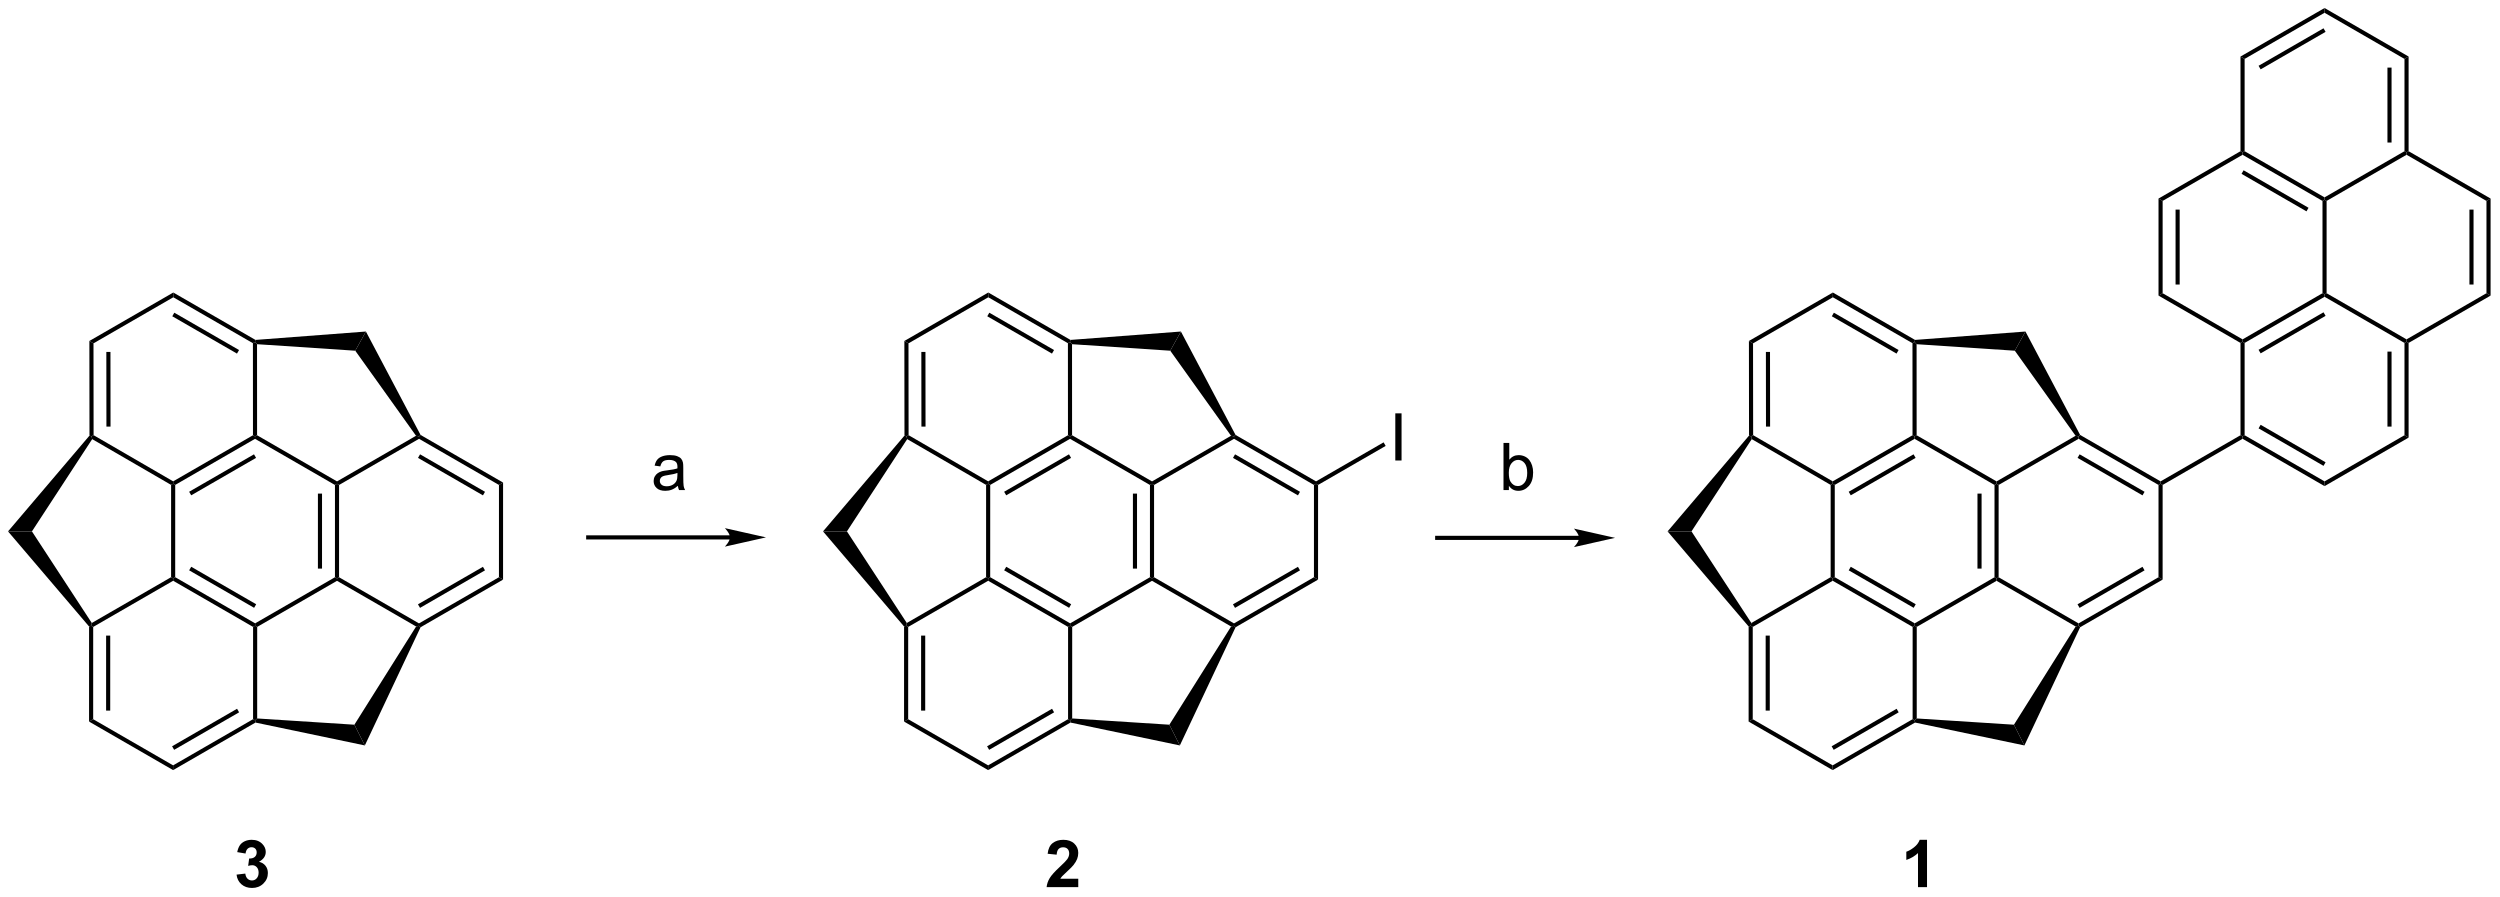 <?xml version="1.0" encoding="UTF-8"?>
<!DOCTYPE svg PUBLIC '-//W3C//DTD SVG 1.0//EN'
          'http://www.w3.org/TR/2001/REC-SVG-20010904/DTD/svg10.dtd'>
<svg stroke-dasharray="none" shape-rendering="auto" xmlns="http://www.w3.org/2000/svg" font-family="'Dialog'" text-rendering="auto" width="833" fill-opacity="1" color-interpolation="auto" color-rendering="auto" preserveAspectRatio="xMidYMid meet" font-size="12px" viewBox="0 0 833 299" fill="black" xmlns:xlink="http://www.w3.org/1999/xlink" stroke="black" image-rendering="auto" stroke-miterlimit="10" stroke-linecap="square" stroke-linejoin="miter" font-style="normal" stroke-width="1" height="299" stroke-dashoffset="0" font-weight="normal" stroke-opacity="1"
><!--Generated by the Batik Graphics2D SVG Generator--><defs id="genericDefs"
  /><g
  ><defs id="defs1"
    ><clipPath clipPathUnits="userSpaceOnUse" id="clipPath1"
      ><path d="M0.703 0.646 L312.892 0.646 L312.892 112.592 L0.703 112.592 L0.703 0.646 Z"
      /></clipPath
      ><clipPath clipPathUnits="userSpaceOnUse" id="clipPath2"
      ><path d="M116.07 71.238 L116.07 180.071 L419.578 180.071 L419.578 71.238 Z"
      /></clipPath
    ></defs
    ><g transform="scale(2.667,2.667) translate(-0.703,-0.646) matrix(1.029,0,0,1.029,-118.686,-72.629)"
    ><path d="M307.742 136.263 L290.519 136.263 L290.269 136.263 L290.269 136.763 L290.519 136.763 L307.742 136.763 L307.992 136.763 L307.992 136.263 L307.742 136.263 ZM312.117 136.513 L307.117 135.389 C307.117 135.389 307.742 136.021 307.742 136.513 C307.742 137.005 307.117 137.638 307.117 137.638 Z" stroke="none" clip-path="url(#clipPath2)"
    /></g
    ><g transform="matrix(2.743,0,0,2.743,-318.373,-195.4)"
    ><path d="M299.356 130.763 L298.702 130.763 L298.702 125.037 L299.405 125.037 L299.405 127.078 Q299.851 126.521 300.543 126.521 Q300.926 126.521 301.267 126.675 Q301.608 126.828 301.83 127.11 Q302.051 127.388 302.176 127.784 Q302.301 128.177 302.301 128.625 Q302.301 129.693 301.772 130.276 Q301.246 130.857 300.507 130.857 Q299.772 130.857 299.356 130.243 L299.356 130.763 ZM299.348 128.656 Q299.348 129.404 299.551 129.735 Q299.882 130.279 300.449 130.279 Q300.91 130.279 301.246 129.878 Q301.582 129.477 301.582 128.685 Q301.582 127.873 301.259 127.487 Q300.936 127.099 300.481 127.099 Q300.02 127.099 299.684 127.5 Q299.348 127.899 299.348 128.656 Z" stroke="none" clip-path="url(#clipPath2)"
    /></g
    ><g transform="matrix(2.743,0,0,2.743,-318.373,-195.4)"
    ><path d="M348.387 124.109 L348.637 124.253 L348.637 124.542 L338.942 130.139 L338.692 129.994 L338.692 129.706 ZM348.512 126.423 L340.634 130.971 L340.884 131.404 L348.762 126.856 Z" stroke="none" clip-path="url(#clipPath2)"
    /></g
    ><g transform="matrix(2.743,0,0,2.743,-318.373,-195.4)"
    ><path d="M338.442 130.138 L338.692 129.994 L338.942 130.139 L338.941 141.35 L338.691 141.494 L338.441 141.35 Z" stroke="none" clip-path="url(#clipPath2)"
    /></g
    ><g transform="matrix(2.743,0,0,2.743,-318.373,-195.4)"
    ><path d="M338.691 141.783 L338.691 141.494 L338.941 141.35 L348.651 146.954 L348.651 147.243 L348.401 147.387 ZM340.636 140.516 L348.526 145.069 L348.776 144.636 L340.886 140.083 Z" stroke="none" clip-path="url(#clipPath2)"
    /></g
    ><g transform="matrix(2.743,0,0,2.743,-318.373,-195.4)"
    ><path d="M348.901 147.387 L348.651 147.243 L348.651 146.954 L358.345 141.357 L358.595 141.501 L358.595 141.79 Z" stroke="none" clip-path="url(#clipPath2)"
    /></g
    ><g transform="matrix(2.743,0,0,2.743,-318.373,-195.4)"
    ><path d="M358.845 141.357 L358.595 141.501 L358.345 141.357 L358.347 130.146 L358.597 130.001 L358.847 130.146 ZM356.775 140.306 L356.777 131.197 L356.277 131.197 L356.275 140.306 Z" stroke="none" clip-path="url(#clipPath2)"
    /></g
    ><g transform="matrix(2.743,0,0,2.743,-318.373,-195.4)"
    ><path d="M348.637 124.542 L348.637 124.253 L348.887 124.109 L358.597 129.713 L358.597 130.001 L358.347 130.146 Z" stroke="none" clip-path="url(#clipPath2)"
    /></g
    ><g transform="matrix(2.743,0,0,2.743,-318.373,-195.4)"
    ><path d="M348.887 124.109 L348.637 124.253 L348.387 124.109 L348.381 112.925 L348.631 112.781 L348.881 113.047 Z" stroke="none" clip-path="url(#clipPath2)"
    /></g
    ><g transform="matrix(2.743,0,0,2.743,-318.373,-195.4)"
    ><path d="M348.69 112.526 L348.631 112.781 L348.381 112.925 L338.709 107.346 L338.709 106.769 ZM346.695 113.755 L338.834 109.221 L338.584 109.654 L346.445 114.189 Z" stroke="none" clip-path="url(#clipPath2)"
    /></g
    ><g transform="matrix(2.743,0,0,2.743,-318.373,-195.4)"
    ><path d="M338.709 106.769 L338.709 107.346 L329.014 112.943 L328.514 112.654 Z" stroke="none" clip-path="url(#clipPath2)"
    /></g
    ><g transform="matrix(2.743,0,0,2.743,-318.373,-195.4)"
    ><path d="M328.514 112.654 L329.014 112.943 L329.027 124.099 L328.777 124.243 L328.527 124.152 ZM330.576 113.987 L330.586 123.056 L331.086 123.055 L331.076 113.987 Z" stroke="none" clip-path="url(#clipPath2)"
    /></g
    ><g transform="matrix(2.743,0,0,2.743,-318.373,-195.4)"
    ><path d="M338.692 129.706 L338.692 129.994 L338.442 130.138 L328.857 124.578 L328.777 124.243 L329.027 124.099 Z" stroke="none" clip-path="url(#clipPath2)"
    /></g
    ><g transform="matrix(2.743,0,0,2.743,-318.373,-195.4)"
    ><path d="M358.595 141.79 L358.595 141.501 L358.845 141.357 L368.555 146.961 L368.555 147.25 L368.206 147.337 Z" stroke="none" clip-path="url(#clipPath2)"
    /></g
    ><g transform="matrix(2.743,0,0,2.743,-318.373,-195.4)"
    ><path d="M368.747 147.428 L368.555 147.25 L368.555 146.961 L378.267 141.354 L378.767 141.643 ZM368.68 145.076 L376.572 140.519 L376.322 140.087 L368.43 144.643 Z" stroke="none" clip-path="url(#clipPath2)"
    /></g
    ><g transform="matrix(2.743,0,0,2.743,-318.373,-195.4)"
    ><path d="M378.767 141.643 L378.267 141.354 L378.269 130.143 L378.519 129.999 L378.769 130.143 Z" stroke="none" clip-path="url(#clipPath2)"
    /></g
    ><g transform="matrix(2.743,0,0,2.743,-318.373,-195.4)"
    ><path d="M378.519 129.71 L378.519 129.999 L378.269 130.143 L368.559 124.539 L368.559 124.25 L368.745 124.069 ZM376.574 130.977 L368.684 126.424 L368.434 126.857 L376.324 131.41 Z" stroke="none" clip-path="url(#clipPath2)"
    /></g
    ><g transform="matrix(2.743,0,0,2.743,-318.373,-195.4)"
    ><path d="M358.847 130.146 L358.597 130.001 L358.597 129.713 L368.196 124.171 L368.559 124.25 L368.559 124.539 Z" stroke="none" clip-path="url(#clipPath2)"
    /></g
    ><g transform="matrix(2.743,0,0,2.743,-318.373,-195.4)"
    ><path d="M338.441 141.35 L338.691 141.494 L338.691 141.783 L328.979 147.39 L328.729 147.246 L328.808 146.911 Z" stroke="none" clip-path="url(#clipPath2)"
    /></g
    ><g transform="matrix(2.743,0,0,2.743,-318.373,-195.4)"
    ><path d="M328.479 147.337 L328.729 147.246 L328.979 147.39 L328.977 158.601 L328.477 158.89 ZM330.548 148.441 L330.547 157.551 L331.047 157.551 L331.048 148.441 Z" stroke="none" clip-path="url(#clipPath2)"
    /></g
    ><g transform="matrix(2.743,0,0,2.743,-318.373,-195.4)"
    ><path d="M328.477 158.89 L328.977 158.601 L338.687 164.206 L338.687 164.783 Z" stroke="none" clip-path="url(#clipPath2)"
    /></g
    ><g transform="matrix(2.743,0,0,2.743,-318.373,-195.4)"
    ><path d="M338.687 164.783 L338.687 164.206 L348.399 158.599 L348.649 158.743 L348.692 159.007 ZM338.812 162.32 L346.704 157.764 L346.454 157.331 L338.562 161.887 Z" stroke="none" clip-path="url(#clipPath2)"
    /></g
    ><g transform="matrix(2.743,0,0,2.743,-318.373,-195.4)"
    ><path d="M348.401 147.387 L348.651 147.243 L348.901 147.387 L348.899 158.509 L348.649 158.743 L348.399 158.599 Z" stroke="none" clip-path="url(#clipPath2)"
    /></g
    ><g transform="matrix(2.743,0,0,2.743,-318.373,-195.4)"
    ><path d="M368.206 147.337 L368.555 147.25 L368.747 147.428 L361.977 161.787 L360.705 159.268 Z" stroke="none" clip-path="url(#clipPath2)"
    /></g
    ><g transform="matrix(2.743,0,0,2.743,-318.373,-195.4)"
    ><path d="M348.692 159.007 L348.649 158.743 L348.899 158.509 L360.705 159.268 L361.977 161.787 Z" stroke="none" clip-path="url(#clipPath2)"
    /></g
    ><g transform="matrix(2.743,0,0,2.743,-318.373,-195.4)"
    ><path d="M368.745 124.069 L368.559 124.25 L368.196 124.171 L360.814 113.838 L362.106 111.508 Z" stroke="none" clip-path="url(#clipPath2)"
    /></g
    ><g transform="matrix(2.743,0,0,2.743,-318.373,-195.4)"
    ><path d="M348.881 113.047 L348.631 112.781 L348.69 112.526 L362.106 111.508 L360.814 113.838 Z" stroke="none" clip-path="url(#clipPath2)"
    /></g
    ><g transform="matrix(2.743,0,0,2.743,-318.373,-195.4)"
    ><path d="M328.527 124.152 L328.777 124.243 L328.857 124.578 L321.536 135.785 L318.633 135.786 Z" stroke="none" clip-path="url(#clipPath2)"
    /></g
    ><g transform="matrix(2.743,0,0,2.743,-318.373,-195.4)"
    ><path d="M328.808 146.911 L328.729 147.246 L328.479 147.337 L318.633 135.786 L321.536 135.785 Z" stroke="none" clip-path="url(#clipPath2)"
    /></g
    ><g transform="matrix(2.743,0,0,2.743,-318.373,-195.4)"
    ><path d="M245.796 124.109 L246.046 124.253 L246.046 124.542 L236.352 130.139 L236.102 129.994 L236.102 129.706 ZM245.921 126.423 L238.043 130.971 L238.293 131.404 L246.171 126.856 Z" stroke="none" clip-path="url(#clipPath2)"
    /></g
    ><g transform="matrix(2.743,0,0,2.743,-318.373,-195.4)"
    ><path d="M235.852 130.138 L236.102 129.994 L236.352 130.139 L236.35 141.35 L236.1 141.494 L235.85 141.35 Z" stroke="none" clip-path="url(#clipPath2)"
    /></g
    ><g transform="matrix(2.743,0,0,2.743,-318.373,-195.4)"
    ><path d="M236.1 141.783 L236.1 141.494 L236.35 141.35 L246.06 146.954 L246.06 147.243 L245.81 147.387 ZM238.045 140.516 L245.935 145.069 L246.185 144.636 L238.295 140.083 Z" stroke="none" clip-path="url(#clipPath2)"
    /></g
    ><g transform="matrix(2.743,0,0,2.743,-318.373,-195.4)"
    ><path d="M246.31 147.387 L246.06 147.243 L246.06 146.954 L255.754 141.357 L256.004 141.501 L256.004 141.79 Z" stroke="none" clip-path="url(#clipPath2)"
    /></g
    ><g transform="matrix(2.743,0,0,2.743,-318.373,-195.4)"
    ><path d="M256.254 141.357 L256.004 141.501 L255.754 141.357 L255.756 130.146 L256.006 130.001 L256.256 130.146 ZM254.185 140.306 L254.186 131.197 L253.686 131.197 L253.685 140.306 Z" stroke="none" clip-path="url(#clipPath2)"
    /></g
    ><g transform="matrix(2.743,0,0,2.743,-318.373,-195.4)"
    ><path d="M246.046 124.542 L246.046 124.253 L246.296 124.109 L256.006 129.713 L256.006 130.001 L255.756 130.146 Z" stroke="none" clip-path="url(#clipPath2)"
    /></g
    ><g transform="matrix(2.743,0,0,2.743,-318.373,-195.4)"
    ><path d="M246.296 124.109 L246.046 124.253 L245.796 124.109 L245.79 112.925 L246.04 112.781 L246.29 113.047 Z" stroke="none" clip-path="url(#clipPath2)"
    /></g
    ><g transform="matrix(2.743,0,0,2.743,-318.373,-195.4)"
    ><path d="M246.099 112.526 L246.04 112.781 L245.79 112.925 L236.118 107.346 L236.118 106.769 ZM244.104 113.755 L236.243 109.221 L235.994 109.654 L243.854 114.189 Z" stroke="none" clip-path="url(#clipPath2)"
    /></g
    ><g transform="matrix(2.743,0,0,2.743,-318.373,-195.4)"
    ><path d="M236.118 106.769 L236.118 107.346 L226.424 112.943 L225.923 112.654 Z" stroke="none" clip-path="url(#clipPath2)"
    /></g
    ><g transform="matrix(2.743,0,0,2.743,-318.373,-195.4)"
    ><path d="M225.923 112.654 L226.424 112.943 L226.437 124.099 L226.187 124.243 L225.937 124.152 ZM227.985 113.987 L227.995 123.056 L228.495 123.055 L228.485 113.987 Z" stroke="none" clip-path="url(#clipPath2)"
    /></g
    ><g transform="matrix(2.743,0,0,2.743,-318.373,-195.4)"
    ><path d="M236.102 129.706 L236.102 129.994 L235.852 130.138 L226.266 124.578 L226.187 124.243 L226.437 124.099 Z" stroke="none" clip-path="url(#clipPath2)"
    /></g
    ><g transform="matrix(2.743,0,0,2.743,-318.373,-195.4)"
    ><path d="M256.004 141.79 L256.004 141.501 L256.254 141.357 L265.964 146.961 L265.964 147.25 L265.615 147.337 Z" stroke="none" clip-path="url(#clipPath2)"
    /></g
    ><g transform="matrix(2.743,0,0,2.743,-318.373,-195.4)"
    ><path d="M266.157 147.428 L265.964 147.25 L265.964 146.961 L275.676 141.354 L276.176 141.643 ZM266.089 145.076 L273.981 140.519 L273.731 140.087 L265.839 144.643 Z" stroke="none" clip-path="url(#clipPath2)"
    /></g
    ><g transform="matrix(2.743,0,0,2.743,-318.373,-195.4)"
    ><path d="M276.176 141.643 L275.676 141.354 L275.678 130.143 L275.928 129.999 L276.178 130.143 Z" stroke="none" clip-path="url(#clipPath2)"
    /></g
    ><g transform="matrix(2.743,0,0,2.743,-318.373,-195.4)"
    ><path d="M275.928 129.71 L275.928 129.999 L275.678 130.143 L265.968 124.539 L265.968 124.25 L266.154 124.069 ZM273.983 130.977 L266.093 126.424 L265.843 126.857 L273.733 131.41 Z" stroke="none" clip-path="url(#clipPath2)"
    /></g
    ><g transform="matrix(2.743,0,0,2.743,-318.373,-195.4)"
    ><path d="M256.256 130.146 L256.006 130.001 L256.006 129.713 L265.605 124.171 L265.968 124.25 L265.968 124.539 Z" stroke="none" clip-path="url(#clipPath2)"
    /></g
    ><g transform="matrix(2.743,0,0,2.743,-318.373,-195.4)"
    ><path d="M235.85 141.35 L236.1 141.494 L236.1 141.783 L226.388 147.39 L226.138 147.246 L226.217 146.911 Z" stroke="none" clip-path="url(#clipPath2)"
    /></g
    ><g transform="matrix(2.743,0,0,2.743,-318.373,-195.4)"
    ><path d="M225.888 147.337 L226.138 147.246 L226.388 147.39 L226.386 158.601 L225.886 158.89 ZM227.958 148.441 L227.956 157.551 L228.456 157.551 L228.458 148.441 Z" stroke="none" clip-path="url(#clipPath2)"
    /></g
    ><g transform="matrix(2.743,0,0,2.743,-318.373,-195.4)"
    ><path d="M225.886 158.89 L226.386 158.601 L236.096 164.206 L236.096 164.783 Z" stroke="none" clip-path="url(#clipPath2)"
    /></g
    ><g transform="matrix(2.743,0,0,2.743,-318.373,-195.4)"
    ><path d="M236.096 164.783 L236.096 164.206 L245.808 158.599 L246.058 158.743 L246.101 159.007 ZM236.221 162.32 L244.113 157.764 L243.863 157.331 L235.971 161.887 Z" stroke="none" clip-path="url(#clipPath2)"
    /></g
    ><g transform="matrix(2.743,0,0,2.743,-318.373,-195.4)"
    ><path d="M245.81 147.387 L246.06 147.243 L246.31 147.387 L246.308 158.509 L246.058 158.743 L245.808 158.599 Z" stroke="none" clip-path="url(#clipPath2)"
    /></g
    ><g transform="matrix(2.743,0,0,2.743,-318.373,-195.4)"
    ><path d="M265.615 147.337 L265.964 147.25 L266.157 147.428 L259.387 161.787 L258.115 159.268 Z" stroke="none" clip-path="url(#clipPath2)"
    /></g
    ><g transform="matrix(2.743,0,0,2.743,-318.373,-195.4)"
    ><path d="M246.101 159.007 L246.058 158.743 L246.308 158.509 L258.115 159.268 L259.387 161.787 Z" stroke="none" clip-path="url(#clipPath2)"
    /></g
    ><g transform="matrix(2.743,0,0,2.743,-318.373,-195.4)"
    ><path d="M266.154 124.069 L265.968 124.25 L265.605 124.171 L258.223 113.838 L259.516 111.508 Z" stroke="none" clip-path="url(#clipPath2)"
    /></g
    ><g transform="matrix(2.743,0,0,2.743,-318.373,-195.4)"
    ><path d="M246.29 113.047 L246.04 112.781 L246.099 112.526 L259.516 111.508 L258.223 113.838 Z" stroke="none" clip-path="url(#clipPath2)"
    /></g
    ><g transform="matrix(2.743,0,0,2.743,-318.373,-195.4)"
    ><path d="M225.937 124.152 L226.187 124.243 L226.266 124.578 L218.946 135.785 L216.042 135.786 Z" stroke="none" clip-path="url(#clipPath2)"
    /></g
    ><g transform="matrix(2.743,0,0,2.743,-318.373,-195.4)"
    ><path d="M226.217 146.911 L226.138 147.246 L225.888 147.337 L216.042 135.786 L218.946 135.785 Z" stroke="none" clip-path="url(#clipPath2)"
    /></g
    ><g transform="matrix(2.743,0,0,2.743,-318.373,-195.4)"
    ><path d="M285.56 127.174 L285.56 121.447 L286.318 121.447 L286.318 127.174 L285.56 127.174 Z" stroke="none" clip-path="url(#clipPath2)"
    /></g
    ><g transform="matrix(2.743,0,0,2.743,-318.373,-195.4)"
    ><path d="M276.178 130.143 L275.928 129.999 L275.928 129.71 L284.137 124.97 L284.387 125.403 Z" stroke="none" clip-path="url(#clipPath2)"
    /></g
    ><g transform="matrix(2.743,0,0,2.743,-318.373,-195.4)"
    ><path d="M378.769 130.143 L378.519 129.999 L378.519 129.71 L388.228 124.104 L388.478 124.249 L388.478 124.537 Z" stroke="none" clip-path="url(#clipPath2)"
    /></g
    ><g transform="matrix(2.743,0,0,2.743,-318.373,-195.4)"
    ><path d="M388.478 124.537 L388.478 124.249 L388.728 124.104 L398.437 129.71 L398.437 130.287 ZM390.423 123.27 L398.312 127.825 L398.562 127.392 L390.673 122.837 Z" stroke="none" clip-path="url(#clipPath2)"
    /></g
    ><g transform="matrix(2.743,0,0,2.743,-318.373,-195.4)"
    ><path d="M398.437 130.287 L398.437 129.71 L408.147 124.104 L408.647 124.393 Z" stroke="none" clip-path="url(#clipPath2)"
    /></g
    ><g transform="matrix(2.743,0,0,2.743,-318.373,-195.4)"
    ><path d="M408.647 124.393 L408.147 124.104 L408.147 112.893 L408.397 112.749 L408.647 112.893 ZM406.577 123.053 L406.577 113.944 L406.077 113.944 L406.077 123.053 Z" stroke="none" clip-path="url(#clipPath2)"
    /></g
    ><g transform="matrix(2.743,0,0,2.743,-318.373,-195.4)"
    ><path d="M408.397 112.46 L408.397 112.749 L408.147 112.893 L398.437 107.287 L398.437 106.999 L398.687 106.854 Z" stroke="none" clip-path="url(#clipPath2)"
    /></g
    ><g transform="matrix(2.743,0,0,2.743,-318.373,-195.4)"
    ><path d="M398.187 106.854 L398.437 106.999 L398.437 107.287 L388.728 112.893 L388.478 112.749 L388.478 112.46 ZM398.312 109.172 L390.423 113.727 L390.673 114.16 L398.562 109.605 Z" stroke="none" clip-path="url(#clipPath2)"
    /></g
    ><g transform="matrix(2.743,0,0,2.743,-318.373,-195.4)"
    ><path d="M388.228 112.893 L388.478 112.749 L388.728 112.893 L388.728 124.104 L388.478 124.249 L388.228 124.104 Z" stroke="none" clip-path="url(#clipPath2)"
    /></g
    ><g transform="matrix(2.743,0,0,2.743,-318.373,-195.4)"
    ><path d="M398.687 106.854 L398.437 106.999 L398.187 106.854 L398.187 95.643 L398.437 95.499 L398.687 95.643 Z" stroke="none" clip-path="url(#clipPath2)"
    /></g
    ><g transform="matrix(2.743,0,0,2.743,-318.373,-195.4)"
    ><path d="M398.437 95.21 L398.437 95.499 L398.187 95.643 L388.478 90.037 L388.478 89.749 L388.728 89.604 ZM396.492 96.477 L388.603 91.922 L388.353 92.355 L396.242 96.91 Z" stroke="none" clip-path="url(#clipPath2)"
    /></g
    ><g transform="matrix(2.743,0,0,2.743,-318.373,-195.4)"
    ><path d="M388.228 89.604 L388.478 89.749 L388.478 90.037 L378.769 95.643 L378.269 95.354 Z" stroke="none" clip-path="url(#clipPath2)"
    /></g
    ><g transform="matrix(2.743,0,0,2.743,-318.373,-195.4)"
    ><path d="M378.269 95.354 L378.769 95.643 L378.769 106.854 L378.269 107.143 ZM380.339 96.694 L380.339 105.803 L380.839 105.803 L380.839 96.694 Z" stroke="none" clip-path="url(#clipPath2)"
    /></g
    ><g transform="matrix(2.743,0,0,2.743,-318.373,-195.4)"
    ><path d="M378.269 107.143 L378.769 106.854 L388.478 112.46 L388.478 112.749 L388.228 112.893 Z" stroke="none" clip-path="url(#clipPath2)"
    /></g
    ><g transform="matrix(2.743,0,0,2.743,-318.373,-195.4)"
    ><path d="M408.647 112.893 L408.397 112.749 L408.397 112.46 L418.106 106.854 L418.606 107.143 Z" stroke="none" clip-path="url(#clipPath2)"
    /></g
    ><g transform="matrix(2.743,0,0,2.743,-318.373,-195.4)"
    ><path d="M418.606 107.143 L418.106 106.854 L418.106 95.643 L418.606 95.354 ZM416.536 105.803 L416.536 96.694 L416.036 96.694 L416.036 105.803 Z" stroke="none" clip-path="url(#clipPath2)"
    /></g
    ><g transform="matrix(2.743,0,0,2.743,-318.373,-195.4)"
    ><path d="M418.606 95.354 L418.106 95.643 L408.397 90.037 L408.397 89.749 L408.647 89.604 Z" stroke="none" clip-path="url(#clipPath2)"
    /></g
    ><g transform="matrix(2.743,0,0,2.743,-318.373,-195.4)"
    ><path d="M408.147 89.604 L408.397 89.749 L408.397 90.037 L398.687 95.643 L398.437 95.499 L398.437 95.21 Z" stroke="none" clip-path="url(#clipPath2)"
    /></g
    ><g transform="matrix(2.743,0,0,2.743,-318.373,-195.4)"
    ><path d="M408.647 89.604 L408.397 89.749 L408.147 89.604 L408.147 78.393 L408.647 78.104 ZM406.577 88.553 L406.577 79.444 L406.077 79.444 L406.077 88.553 Z" stroke="none" clip-path="url(#clipPath2)"
    /></g
    ><g transform="matrix(2.743,0,0,2.743,-318.373,-195.4)"
    ><path d="M408.647 78.104 L408.147 78.393 L398.437 72.787 L398.437 72.21 Z" stroke="none" clip-path="url(#clipPath2)"
    /></g
    ><g transform="matrix(2.743,0,0,2.743,-318.373,-195.4)"
    ><path d="M398.437 72.21 L398.437 72.787 L388.728 78.393 L388.228 78.104 ZM398.312 74.672 L390.423 79.227 L390.673 79.66 L398.562 75.105 Z" stroke="none" clip-path="url(#clipPath2)"
    /></g
    ><g transform="matrix(2.743,0,0,2.743,-318.373,-195.4)"
    ><path d="M388.228 78.104 L388.728 78.393 L388.728 89.604 L388.478 89.749 L388.228 89.604 Z" stroke="none" clip-path="url(#clipPath2)"
    /></g
    ><g transform="matrix(2.743,0,0,2.743,-318.373,-195.4)"
    ><path d="M204.742 136.263 L187.519 136.263 L187.269 136.263 L187.269 136.763 L187.519 136.763 L204.742 136.763 L204.992 136.763 L204.992 136.263 L204.742 136.263 ZM209.117 136.513 L204.117 135.389 C204.117 135.389 204.742 136.021 204.742 136.513 C204.742 137.005 204.117 137.638 204.117 137.638 Z" stroke="none" clip-path="url(#clipPath2)"
    /></g
    ><g transform="matrix(2.743,0,0,2.743,-318.373,-195.4)"
    ><path d="M198.413 130.25 Q198.022 130.584 197.66 130.722 Q197.301 130.857 196.887 130.857 Q196.202 130.857 195.835 130.524 Q195.468 130.188 195.468 129.67 Q195.468 129.365 195.606 129.112 Q195.746 128.86 195.97 128.709 Q196.194 128.555 196.476 128.477 Q196.684 128.422 197.101 128.373 Q197.952 128.271 198.356 128.131 Q198.358 127.985 198.358 127.946 Q198.358 127.516 198.16 127.341 Q197.889 127.102 197.358 127.102 Q196.863 127.102 196.626 127.276 Q196.389 127.451 196.278 127.891 L195.59 127.797 Q195.684 127.357 195.897 127.086 Q196.113 126.813 196.52 126.667 Q196.926 126.521 197.46 126.521 Q197.991 126.521 198.322 126.646 Q198.655 126.771 198.811 126.961 Q198.968 127.149 199.03 127.438 Q199.067 127.618 199.067 128.086 L199.067 129.024 Q199.067 130.006 199.111 130.266 Q199.155 130.524 199.288 130.763 L198.554 130.763 Q198.444 130.545 198.413 130.25 ZM198.356 128.68 Q197.973 128.836 197.207 128.946 Q196.772 129.008 196.593 129.086 Q196.413 129.164 196.314 129.315 Q196.218 129.466 196.218 129.649 Q196.218 129.93 196.431 130.118 Q196.645 130.305 197.054 130.305 Q197.46 130.305 197.775 130.128 Q198.093 129.951 198.241 129.641 Q198.356 129.404 198.356 128.938 L198.356 128.68 Z" stroke="none" clip-path="url(#clipPath2)"
    /></g
    ><g transform="matrix(2.743,0,0,2.743,-318.373,-195.4)"
    ><path d="M350.148 179 L349.052 179 L349.052 174.862 Q348.45 175.424 347.633 175.695 L347.633 174.698 Q348.062 174.557 348.565 174.167 Q349.07 173.773 349.258 173.25 L350.148 173.25 L350.148 179 Z" stroke="none" clip-path="url(#clipPath2)"
    /></g
    ><g transform="matrix(2.743,0,0,2.743,-318.373,-195.4)"
    ><path d="M247.047 177.979 L247.047 179 L243.201 179 Q243.263 178.422 243.576 177.904 Q243.888 177.385 244.81 176.531 Q245.552 175.839 245.719 175.594 Q245.945 175.253 245.945 174.922 Q245.945 174.555 245.747 174.357 Q245.552 174.159 245.203 174.159 Q244.859 174.159 244.656 174.367 Q244.453 174.573 244.422 175.055 L243.328 174.945 Q243.427 174.039 243.943 173.646 Q244.458 173.25 245.232 173.25 Q246.078 173.25 246.562 173.708 Q247.047 174.164 247.047 174.844 Q247.047 175.229 246.909 175.581 Q246.771 175.93 246.469 176.312 Q246.271 176.565 245.75 177.042 Q245.232 177.518 245.091 177.674 Q244.953 177.831 244.867 177.979 L247.047 177.979 Z" stroke="none" clip-path="url(#clipPath2)"
    /></g
    ><g transform="matrix(2.743,0,0,2.743,-318.373,-195.4)"
    ><path d="M144.802 177.479 L145.865 177.352 Q145.914 177.758 146.135 177.974 Q146.359 178.188 146.677 178.188 Q147.016 178.188 147.247 177.93 Q147.482 177.672 147.482 177.234 Q147.482 176.82 147.258 176.578 Q147.036 176.336 146.716 176.336 Q146.505 176.336 146.211 176.417 L146.333 175.523 Q146.779 175.534 147.013 175.331 Q147.247 175.125 147.247 174.784 Q147.247 174.495 147.076 174.323 Q146.904 174.151 146.617 174.151 Q146.336 174.151 146.135 174.346 Q145.938 174.542 145.896 174.917 L144.883 174.745 Q144.99 174.227 145.201 173.917 Q145.414 173.604 145.794 173.427 Q146.177 173.25 146.648 173.25 Q147.458 173.25 147.945 173.766 Q148.349 174.188 148.349 174.719 Q148.349 175.471 147.523 175.922 Q148.016 176.026 148.31 176.393 Q148.607 176.76 148.607 177.281 Q148.607 178.034 148.055 178.568 Q147.505 179.099 146.685 179.099 Q145.906 179.099 145.393 178.651 Q144.883 178.203 144.802 177.479 Z" stroke="none" clip-path="url(#clipPath2)"
    /></g
    ><g transform="matrix(2.743,0,0,2.743,-318.373,-195.4)"
    ><path d="M146.796 124.109 L147.046 124.253 L147.046 124.542 L137.352 130.139 L137.102 129.994 L137.102 129.706 ZM146.921 126.423 L139.043 130.971 L139.293 131.404 L147.171 126.856 Z" stroke="none" clip-path="url(#clipPath2)"
    /></g
    ><g transform="matrix(2.743,0,0,2.743,-318.373,-195.4)"
    ><path d="M136.852 130.138 L137.102 129.994 L137.352 130.139 L137.35 141.35 L137.1 141.494 L136.85 141.35 Z" stroke="none" clip-path="url(#clipPath2)"
    /></g
    ><g transform="matrix(2.743,0,0,2.743,-318.373,-195.4)"
    ><path d="M137.1 141.783 L137.1 141.494 L137.35 141.35 L147.06 146.954 L147.06 147.243 L146.81 147.387 ZM139.045 140.516 L146.935 145.069 L147.185 144.636 L139.295 140.083 Z" stroke="none" clip-path="url(#clipPath2)"
    /></g
    ><g transform="matrix(2.743,0,0,2.743,-318.373,-195.4)"
    ><path d="M147.31 147.387 L147.06 147.243 L147.06 146.954 L156.754 141.357 L157.004 141.501 L157.004 141.79 Z" stroke="none" clip-path="url(#clipPath2)"
    /></g
    ><g transform="matrix(2.743,0,0,2.743,-318.373,-195.4)"
    ><path d="M157.254 141.357 L157.004 141.501 L156.754 141.357 L156.756 130.146 L157.006 130.001 L157.256 130.146 ZM155.185 140.306 L155.186 131.197 L154.686 131.197 L154.685 140.306 Z" stroke="none" clip-path="url(#clipPath2)"
    /></g
    ><g transform="matrix(2.743,0,0,2.743,-318.373,-195.4)"
    ><path d="M147.046 124.542 L147.046 124.253 L147.296 124.109 L157.006 129.713 L157.006 130.001 L156.756 130.146 Z" stroke="none" clip-path="url(#clipPath2)"
    /></g
    ><g transform="matrix(2.743,0,0,2.743,-318.373,-195.4)"
    ><path d="M147.296 124.109 L147.046 124.253 L146.796 124.109 L146.79 112.925 L147.04 112.781 L147.29 113.047 Z" stroke="none" clip-path="url(#clipPath2)"
    /></g
    ><g transform="matrix(2.743,0,0,2.743,-318.373,-195.4)"
    ><path d="M147.099 112.526 L147.04 112.781 L146.79 112.925 L137.118 107.346 L137.118 106.769 ZM145.104 113.755 L137.243 109.221 L136.994 109.654 L144.854 114.189 Z" stroke="none" clip-path="url(#clipPath2)"
    /></g
    ><g transform="matrix(2.743,0,0,2.743,-318.373,-195.4)"
    ><path d="M137.118 106.769 L137.118 107.346 L127.424 112.943 L126.924 112.654 Z" stroke="none" clip-path="url(#clipPath2)"
    /></g
    ><g transform="matrix(2.743,0,0,2.743,-318.373,-195.4)"
    ><path d="M126.924 112.654 L127.424 112.943 L127.437 124.099 L127.187 124.243 L126.937 124.152 ZM128.985 113.987 L128.995 123.056 L129.495 123.055 L129.485 113.987 Z" stroke="none" clip-path="url(#clipPath2)"
    /></g
    ><g transform="matrix(2.743,0,0,2.743,-318.373,-195.4)"
    ><path d="M137.102 129.706 L137.102 129.994 L136.852 130.138 L127.266 124.578 L127.187 124.243 L127.437 124.099 Z" stroke="none" clip-path="url(#clipPath2)"
    /></g
    ><g transform="matrix(2.743,0,0,2.743,-318.373,-195.4)"
    ><path d="M157.004 141.79 L157.004 141.501 L157.254 141.357 L166.964 146.961 L166.964 147.25 L166.615 147.337 Z" stroke="none" clip-path="url(#clipPath2)"
    /></g
    ><g transform="matrix(2.743,0,0,2.743,-318.373,-195.4)"
    ><path d="M167.156 147.428 L166.964 147.25 L166.964 146.961 L176.676 141.354 L177.176 141.643 ZM167.089 145.076 L174.981 140.519 L174.731 140.087 L166.839 144.643 Z" stroke="none" clip-path="url(#clipPath2)"
    /></g
    ><g transform="matrix(2.743,0,0,2.743,-318.373,-195.4)"
    ><path d="M177.176 141.643 L176.676 141.354 L176.678 130.143 L177.178 129.854 Z" stroke="none" clip-path="url(#clipPath2)"
    /></g
    ><g transform="matrix(2.743,0,0,2.743,-318.373,-195.4)"
    ><path d="M177.178 129.854 L176.678 130.143 L166.968 124.539 L166.968 124.25 L167.154 124.069 ZM174.983 130.977 L167.093 126.424 L166.843 126.857 L174.733 131.41 Z" stroke="none" clip-path="url(#clipPath2)"
    /></g
    ><g transform="matrix(2.743,0,0,2.743,-318.373,-195.4)"
    ><path d="M157.256 130.146 L157.006 130.001 L157.006 129.713 L166.605 124.171 L166.968 124.25 L166.968 124.539 Z" stroke="none" clip-path="url(#clipPath2)"
    /></g
    ><g transform="matrix(2.743,0,0,2.743,-318.373,-195.4)"
    ><path d="M136.85 141.35 L137.1 141.494 L137.1 141.783 L127.388 147.39 L127.138 147.246 L127.217 146.911 Z" stroke="none" clip-path="url(#clipPath2)"
    /></g
    ><g transform="matrix(2.743,0,0,2.743,-318.373,-195.4)"
    ><path d="M126.888 147.337 L127.138 147.246 L127.388 147.39 L127.386 158.601 L126.886 158.89 ZM128.958 148.441 L128.956 157.551 L129.456 157.551 L129.458 148.441 Z" stroke="none" clip-path="url(#clipPath2)"
    /></g
    ><g transform="matrix(2.743,0,0,2.743,-318.373,-195.4)"
    ><path d="M126.886 158.89 L127.386 158.601 L137.096 164.206 L137.096 164.783 Z" stroke="none" clip-path="url(#clipPath2)"
    /></g
    ><g transform="matrix(2.743,0,0,2.743,-318.373,-195.4)"
    ><path d="M137.096 164.783 L137.096 164.206 L146.808 158.599 L147.058 158.743 L147.101 159.007 ZM137.221 162.32 L145.113 157.764 L144.863 157.331 L136.971 161.887 Z" stroke="none" clip-path="url(#clipPath2)"
    /></g
    ><g transform="matrix(2.743,0,0,2.743,-318.373,-195.4)"
    ><path d="M146.81 147.387 L147.06 147.243 L147.31 147.387 L147.308 158.509 L147.058 158.743 L146.808 158.599 Z" stroke="none" clip-path="url(#clipPath2)"
    /></g
    ><g transform="matrix(2.743,0,0,2.743,-318.373,-195.4)"
    ><path d="M166.615 147.337 L166.964 147.25 L167.156 147.428 L160.387 161.787 L159.115 159.268 Z" stroke="none" clip-path="url(#clipPath2)"
    /></g
    ><g transform="matrix(2.743,0,0,2.743,-318.373,-195.4)"
    ><path d="M147.101 159.007 L147.058 158.743 L147.308 158.509 L159.115 159.268 L160.387 161.787 Z" stroke="none" clip-path="url(#clipPath2)"
    /></g
    ><g transform="matrix(2.743,0,0,2.743,-318.373,-195.4)"
    ><path d="M167.154 124.069 L166.968 124.25 L166.605 124.171 L159.223 113.838 L160.516 111.508 Z" stroke="none" clip-path="url(#clipPath2)"
    /></g
    ><g transform="matrix(2.743,0,0,2.743,-318.373,-195.4)"
    ><path d="M147.29 113.047 L147.04 112.781 L147.099 112.526 L160.516 111.508 L159.223 113.838 Z" stroke="none" clip-path="url(#clipPath2)"
    /></g
    ><g transform="matrix(2.743,0,0,2.743,-318.373,-195.4)"
    ><path d="M126.937 124.152 L127.187 124.243 L127.266 124.578 L119.946 135.785 L117.042 135.786 Z" stroke="none" clip-path="url(#clipPath2)"
    /></g
    ><g transform="matrix(2.743,0,0,2.743,-318.373,-195.4)"
    ><path d="M127.217 146.911 L127.138 147.246 L126.888 147.337 L117.042 135.786 L119.946 135.785 Z" stroke="none" clip-path="url(#clipPath2)"
    /></g
  ></g
></svg
>
